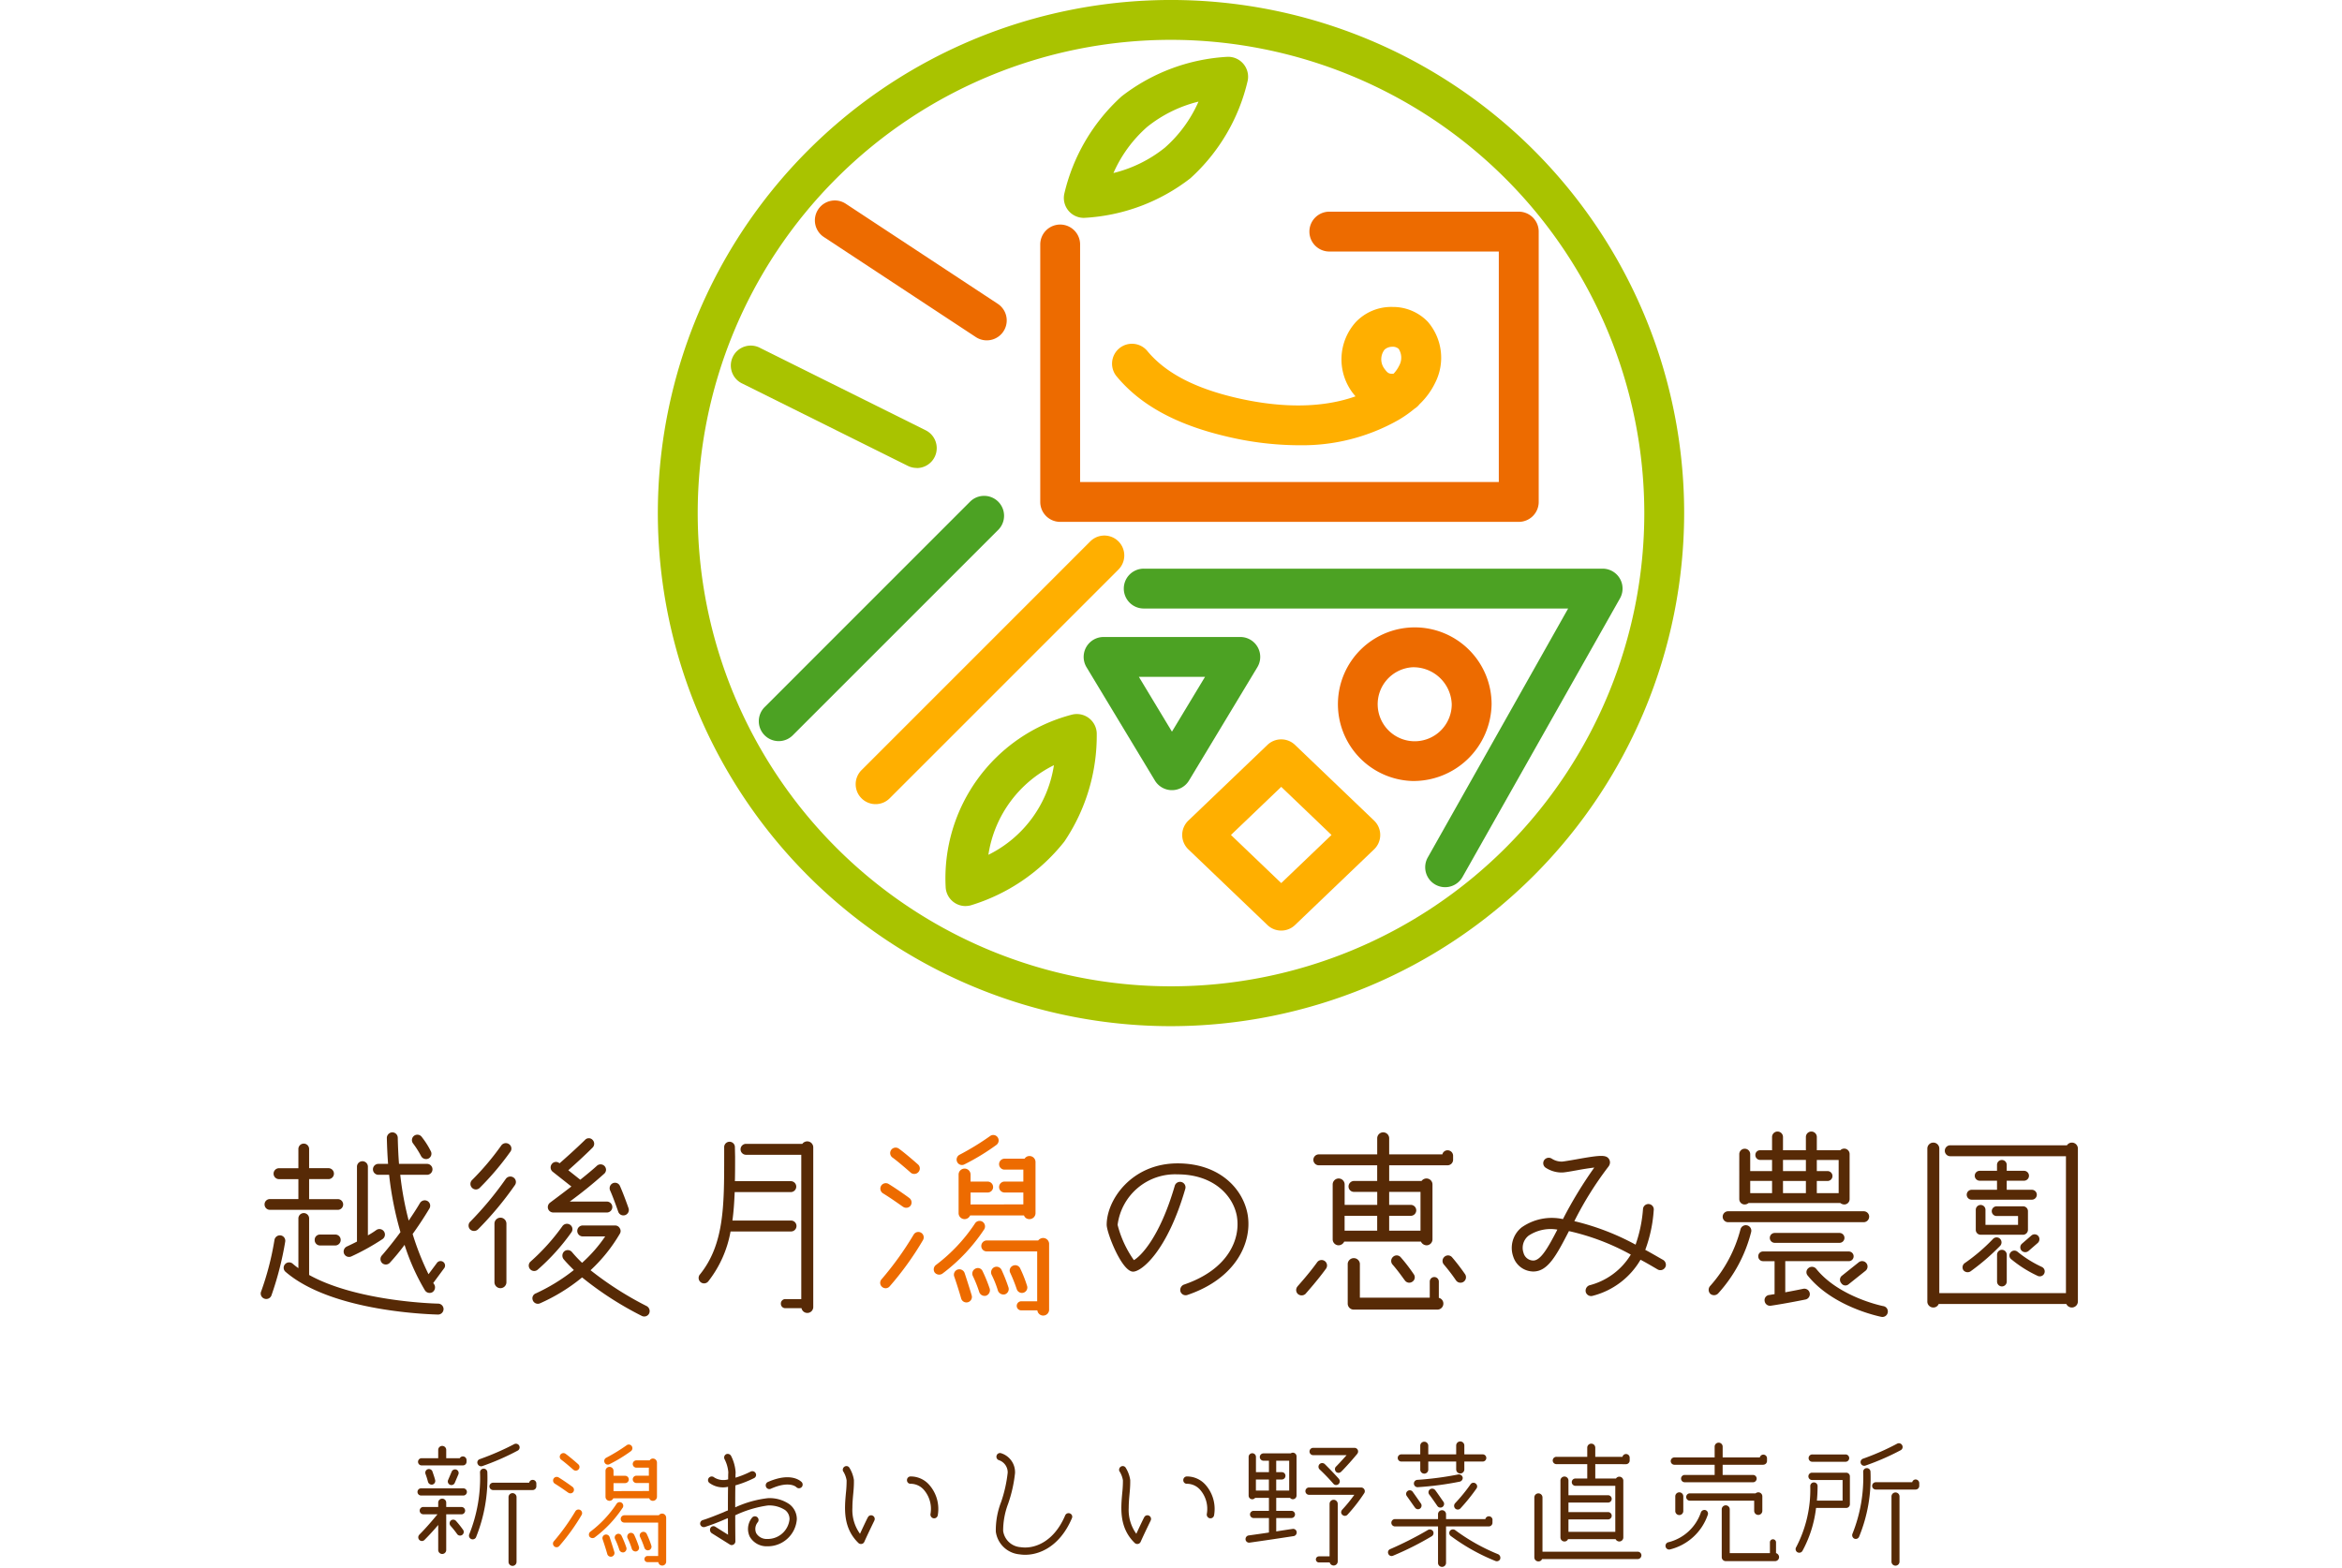 <svg id="グループ_308" data-name="グループ 308" xmlns="http://www.w3.org/2000/svg" xmlns:xlink="http://www.w3.org/1999/xlink" width="230" height="154.001" viewBox="0 0 230 154.001">
  <defs>
    <clipPath id="clip-path">
      <rect id="長方形_24" data-name="長方形 24" width="230" height="154.001" fill="none"/>
    </clipPath>
    <clipPath id="clip-path-2">
      <rect id="長方形_30" data-name="長方形 30" width="193" height="38" fill="none"/>
    </clipPath>
  </defs>
  <g id="グループ_19" data-name="グループ 19" clip-path="url(#clip-path)">
    <g id="グループ_308-2" data-name="グループ 308" transform="translate(41 31.816)">
      <path id="パス_32" data-name="パス 32" d="M0,170.326a.353.353,0,0,1,.366-.353H4.5a.353.353,0,1,1,0,.706H.366A.353.353,0,0,1,0,170.326m.054-2.958a.35.35,0,0,1,.353-.353H2.035V166.2a.393.393,0,1,1,.787,0v.814h1.33a.354.354,0,0,1,.3-.177.362.362,0,0,1,.366.353v.177a.354.354,0,0,1-.366.353H.407a.35.35,0,0,1-.353-.353m.122,7.163c.773-.773,1.52-1.682,1.791-2.008H.556a.36.36,0,0,1,0-.719H2.035V171.4a.394.394,0,1,1,.787,0v.407H4.3a.36.36,0,1,1,0,.719H2.822v3.5a.393.393,0,1,1-.787,0v-2.456c-.353.42-.841.963-1.343,1.465a.353.353,0,0,1-.515,0,.361.361,0,0,1,0-.5M1.465,168.3c0,.027.19.529.272.869a.363.363,0,0,1-.272.434.377.377,0,0,1-.434-.272,7.976,7.976,0,0,0-.244-.773A.357.357,0,0,1,1,168.1a.367.367,0,0,1,.461.2m2.361-.163a.357.357,0,0,1,.19.475l-.353.828a.355.355,0,1,1-.651-.285l.353-.828a.366.366,0,0,1,.461-.19m.068,6.323a8.984,8.984,0,0,0-.651-.814.379.379,0,0,1,.041-.515.362.362,0,0,1,.5.041,9.092,9.092,0,0,1,.719.909.36.36,0,0,1-.611.379m1.208,0a14.87,14.87,0,0,0,1.045-6.078.36.36,0,0,1,.719,0,15.537,15.537,0,0,1-1.113,6.4.364.364,0,1,1-.651-.326m.8-6.906a.345.345,0,0,1,.231-.448A26.118,26.118,0,0,0,9.5,165.631a.367.367,0,0,1,.488.149.36.36,0,0,1-.149.489,24.65,24.65,0,0,1-3.473,1.52.364.364,0,0,1-.461-.231m1.506,1.859h3.555a.358.358,0,0,1,.706.1v.271a.362.362,0,0,1-.367.353H7.408a.36.36,0,0,1,0-.719m1.927,8.168a.394.394,0,0,1-.394-.393v-6.377a.394.394,0,0,1,.787,0v6.377a.394.394,0,0,1-.394.393" transform="translate(0 -55.606)" fill="#572a06"/>
      <path id="パス_33" data-name="パス 33" d="M31.318,175.778a.348.348,0,0,1-.013-.5,21.047,21.047,0,0,0,2.1-2.931.356.356,0,1,1,.611.366,20.128,20.128,0,0,1-2.2,3.053.349.349,0,0,1-.5.014m1.886-5.332a.365.365,0,0,1-.5.068c-.013,0-.732-.529-1.316-.882a.367.367,0,0,1-.122-.489.359.359,0,0,1,.5-.122c.6.367,1.329.9,1.357.923a.364.364,0,0,1,.081.5m.014-2.171c-.014-.014-.8-.706-1.194-.991a.359.359,0,0,1,.42-.583c.421.3,1.221,1,1.248,1.031a.349.349,0,0,1,.027.5.362.362,0,0,1-.5.041m4.83,3.731a11.69,11.69,0,0,1-2.754,2.917.379.379,0,0,1-.5-.081.366.366,0,0,1,.1-.5,11.076,11.076,0,0,0,2.551-2.714.358.358,0,0,1,.5-.122.367.367,0,0,1,.109.5m-1.506,4.572c0-.014-.217-.76-.461-1.465a.357.357,0,0,1,.217-.461.369.369,0,0,1,.461.217c.244.733.475,1.493.475,1.506a.361.361,0,0,1-.692.2m2.388-10.637a.363.363,0,0,1-.068.5,14.594,14.594,0,0,1-2.116,1.289.346.346,0,0,1-.475-.163.358.358,0,0,1,.163-.475,17.222,17.222,0,0,0,1.995-1.221.351.351,0,0,1,.5.068m1.7,4.423v-.787H39.4a.359.359,0,1,1,0-.719h1.221v-.787H39.4a.359.359,0,1,1,0-.719h1.3a.375.375,0,0,1,.312-.177.4.4,0,0,1,.407.393v3.365a.4.4,0,0,1-.407.393.367.367,0,0,1-.353-.244H37.125a.4.4,0,0,1-.366.244.394.394,0,0,1-.394-.393V168.4a.394.394,0,1,1,.787,0v.461h1.14a.359.359,0,0,1,0,.719h-1.14v.787ZM37.465,174.6a.341.341,0,0,1,.475.149,10.124,10.124,0,0,1,.475,1.167.384.384,0,0,1-.244.461.375.375,0,0,1-.447-.244,7.888,7.888,0,0,0-.421-1.058.361.361,0,0,1,.163-.475m4.857-1.628v4.314a.388.388,0,0,1-.773.054H40.49a.292.292,0,0,1-.3-.3.3.3,0,0,1,.3-.3h1.045v-3.283H38.211a.35.35,0,0,1-.353-.353.362.362,0,0,1,.353-.366H41.6a.424.424,0,0,1,.325-.163.394.394,0,0,1,.394.394m-3.365,3.08a6.634,6.634,0,0,0-.42-1.058.377.377,0,0,1,.162-.488.365.365,0,0,1,.489.162,10.63,10.63,0,0,1,.461,1.167.367.367,0,0,1-.231.448.389.389,0,0,1-.461-.231m1.235-.108a10.507,10.507,0,0,0-.421-1.058.342.342,0,0,1,.15-.475.36.36,0,0,1,.488.149,8.25,8.25,0,0,1,.461,1.167.356.356,0,0,1-.678.217" transform="translate(-17.9 -55.726)" fill="#ed6b00"/>
      <path id="パス_34" data-name="パス 34" d="M65.121,174.885a.362.362,0,0,1,.244-.448c.5-.149,1.248-.448,2.049-.773a3.845,3.845,0,0,1,.42-.177c0-.705,0-1.492.014-2.32A2.247,2.247,0,0,1,66,170.774a.349.349,0,0,1-.027-.5.366.366,0,0,1,.516-.027,1.7,1.7,0,0,0,1.37.19c0-.231,0-.448.014-.678v-.027a3.4,3.4,0,0,0-.367-1.275.359.359,0,0,1-.041-.163.365.365,0,0,1,.19-.326.378.378,0,0,1,.489.163,4.114,4.114,0,0,1,.448,1.641c-.014.163-.014.339-.014.5a9.4,9.4,0,0,0,1.493-.6.365.365,0,0,1,.488.162.348.348,0,0,1-.149.475,10.554,10.554,0,0,1-1.845.719c-.014.76-.014,1.492-.014,2.157a10.57,10.57,0,0,1,3.188-.9,3.412,3.412,0,0,1,2.144.6,1.837,1.837,0,0,1,.719,1.465,2.862,2.862,0,0,1-2.917,2.659,1.9,1.9,0,0,1-1.709-.95,1.749,1.749,0,0,1,.217-1.845.359.359,0,0,1,.583.42,1.028,1.028,0,0,0-.163,1.086,1.184,1.184,0,0,0,1.072.57,2.153,2.153,0,0,0,2.2-1.94,1.1,1.1,0,0,0-.434-.9,2.857,2.857,0,0,0-1.71-.448,11.06,11.06,0,0,0-3.188.963c0,1.493.014,2.537.014,2.565a.361.361,0,0,1-.19.312.329.329,0,0,1-.367-.014l-1.777-1.112a.409.409,0,0,1-.109-.516.335.335,0,0,1,.489-.1s.692.434,1.235.773c-.014-.407-.014-.963-.014-1.628a.665.665,0,0,1-.149.055,21.257,21.257,0,0,1-2.116.814.363.363,0,0,1-.448-.244m6.458-3.7a.363.363,0,0,1,.177-.475c2.374-1.045,3.3-.014,3.338.027a.361.361,0,0,1-.543.475s-.665-.665-2.5.162a.353.353,0,0,1-.475-.19" transform="translate(-37.348 -56.95)" fill="#572a06"/>
      <path id="パス_35" data-name="パス 35" d="M98.012,171.29a.364.364,0,0,1,.122-.488.341.341,0,0,1,.489.122,3.183,3.183,0,0,1,.434,1.194v.217c0,.353-.027.732-.068,1.139-.041.448-.081.909-.081,1.384a3.974,3.974,0,0,0,.747,2.537c.393-.855.76-1.615.773-1.615a.347.347,0,0,1,.475-.163.357.357,0,0,1,.163.475c0,.014-.529,1.072-.99,2.1a.352.352,0,0,1-.258.2.364.364,0,0,1-.325-.1c-1.533-1.492-1.357-3.392-1.221-4.9a10.776,10.776,0,0,0,.068-1.248,2.4,2.4,0,0,0-.326-.868m6.255.868a.354.354,0,0,1,.339-.38,2.422,2.422,0,0,1,1.872.855,3.579,3.579,0,0,1,.814,2.944.364.364,0,0,1-.407.312.371.371,0,0,1-.312-.407,2.856,2.856,0,0,0-.624-2.361,1.733,1.733,0,0,0-1.316-.624.342.342,0,0,1-.366-.339" transform="translate(-56.197 -58.564)" fill="#572a06"/>
      <path id="パス_36" data-name="パス 36" d="M140.469,173.677a.343.343,0,0,1,.19.461c-1.275,3.012-3.568,3.8-5.142,3.555a2.584,2.584,0,0,1-2.333-2.225,7.7,7.7,0,0,1,.529-2.944,13.3,13.3,0,0,0,.638-2.863,1.267,1.267,0,0,0-.869-1.221.357.357,0,0,1-.217-.461.348.348,0,0,1,.448-.217,1.952,1.952,0,0,1,1.357,1.954,13.426,13.426,0,0,1-.678,3.012,7.455,7.455,0,0,0-.488,2.66,1.856,1.856,0,0,0,1.723,1.6c1.329.2,3.256-.5,4.369-3.121a.358.358,0,0,1,.475-.19" transform="translate(-76.388 -56.841)" fill="#572a06"/>
      <path id="パス_37" data-name="パス 37" d="M161.656,171.29a.364.364,0,0,1,.122-.488.341.341,0,0,1,.489.122,3.183,3.183,0,0,1,.434,1.194v.217c0,.353-.027.732-.068,1.139-.04.448-.081.909-.081,1.384a3.974,3.974,0,0,0,.747,2.537c.393-.855.76-1.615.773-1.615a.347.347,0,0,1,.475-.163.357.357,0,0,1,.163.475c0,.014-.529,1.072-.99,2.1a.352.352,0,0,1-.258.2.364.364,0,0,1-.325-.1c-1.533-1.492-1.357-3.392-1.221-4.9a10.785,10.785,0,0,0,.068-1.248,2.4,2.4,0,0,0-.326-.868m6.255.868a.354.354,0,0,1,.339-.38,2.424,2.424,0,0,1,1.872.855,3.577,3.577,0,0,1,.814,2.944.364.364,0,0,1-.407.312.372.372,0,0,1-.312-.407,2.855,2.855,0,0,0-.624-2.361,1.731,1.731,0,0,0-1.316-.624.342.342,0,0,1-.366-.339" transform="translate(-92.705 -58.564)" fill="#572a06"/>
      <path id="パス_38" data-name="パス 38" d="M190.737,175.557a.356.356,0,0,1,.312-.407c.678-.095,1.357-.19,1.981-.285v-1.424h-1.506a.353.353,0,0,1,0-.706h1.506V171.46h-1.357a.357.357,0,0,1-.637-.231v-3.772a.36.36,0,1,1,.719,0v1.479h1.276V167.81h-.556a.36.36,0,0,1,0-.719h2.7a.336.336,0,0,1,.2-.068.364.364,0,0,1,.366.366v3.84a.364.364,0,0,1-.366.366.353.353,0,0,1-.272-.136h-1.357v1.275h1.492a.353.353,0,1,1,0,.706h-1.492v1.316c.936-.149,1.587-.244,1.6-.244a.344.344,0,0,1,.407.3.364.364,0,0,1-.3.407c-.027,0-2.184.339-4.314.637a.356.356,0,0,1-.407-.3m2.293-5.9h-1.275v1.085h1.275Zm.719,1.085h1.275v-2.93h-1.275v1.126h.543a.354.354,0,0,1,.366.353.365.365,0,0,1-.366.367h-.543Zm8.344-.3a.367.367,0,0,1,.312.543,16.263,16.263,0,0,1-1.656,2.13.348.348,0,0,1-.5.014.335.335,0,0,1-.122-.258.425.425,0,0,1,.1-.245,14.25,14.25,0,0,0,1.194-1.465h-4.464a.36.36,0,0,1,0-.719Zm-1.967-1.547a.361.361,0,0,1-.5.014.432.432,0,0,1-.109-.258.359.359,0,0,1,.1-.258c.013,0,.475-.489,1.045-1.126h-3.3a.36.36,0,0,1,0-.719h4.07a.363.363,0,0,1,.326.2.376.376,0,0,1-.054.394c-.773.936-1.533,1.723-1.574,1.75m-.339,3.161v5.658a.4.4,0,0,1-.787.095h-1.059a.3.3,0,1,1,0-.6h1.045v-5.156a.4.4,0,0,1,.8,0m.122-2.442a.361.361,0,0,1-.041.5.349.349,0,0,1-.5-.027,18.962,18.962,0,0,0-1.356-1.411.365.365,0,0,1-.014-.516.377.377,0,0,1,.515-.014c.027.027.733.719,1.4,1.465" transform="translate(-109.412 -56.157)" fill="#572a06"/>
      <path id="パス_39" data-name="パス 39" d="M227.954,173.877a.37.37,0,0,1-.095.5,29.718,29.718,0,0,1-3.826,1.926.343.343,0,0,1-.461-.19.338.338,0,0,1,.19-.461,34.55,34.55,0,0,0,3.691-1.873.369.369,0,0,1,.5.1M233.8,172.8v.272a.362.362,0,0,1-.367.353h-4.192v3.6a.394.394,0,0,1-.787,0v-3.6h-4.206a.36.36,0,1,1,0-.719h4.206v-.5a.394.394,0,0,1,.787,0v.5H233.1a.358.358,0,0,1,.706.1m-.611-6.106a.354.354,0,0,1-.367.353h-1.791v.773a.4.4,0,0,1-.8,0v-.773h-2.741v.773a.394.394,0,1,1-.787,0v-.773h-1.859a.353.353,0,1,1,0-.706h1.859v-.868a.394.394,0,0,1,.787,0v.868h2.741v-.868a.4.4,0,0,1,.8,0v.868h1.791a.354.354,0,0,1,.367.353m-7.232,3.324c.217.285.787,1.126.814,1.153a.366.366,0,0,1-.095.5.35.35,0,0,1-.489-.1c-.013,0-.6-.854-.8-1.126a.358.358,0,1,1,.57-.434m4.912-1.411a.376.376,0,0,1-.285.421,30.8,30.8,0,0,1-4.125.543.36.36,0,1,1-.041-.719,31.871,31.871,0,0,0,4.016-.529.384.384,0,0,1,.434.285m-2.7,1.248c.217.285.787,1.126.814,1.153a.362.362,0,0,1-.6.408s-.583-.855-.8-1.126a.361.361,0,0,1,.068-.5.367.367,0,0,1,.516.068m6.39,6.77a.363.363,0,0,1-.475.19,19.59,19.59,0,0,1-4.4-2.469.363.363,0,0,1-.054-.5.379.379,0,0,1,.515-.054,19.2,19.2,0,0,0,4.206,2.36.383.383,0,0,1,.2.475m-4.437-5.468a16.563,16.563,0,0,0,1.52-1.859.343.343,0,0,1,.5-.1.35.35,0,0,1,.1.489,18.626,18.626,0,0,1-1.587,1.967.361.361,0,0,1-.5.014.378.378,0,0,1-.027-.515" transform="translate(-128.23 -55.317)" fill="#572a06"/>
      <path id="パス_40" data-name="パス 40" d="M267.764,176.557a.365.365,0,0,1-.366.366h-9.389a.375.375,0,0,1-.353.231.4.4,0,0,1-.407-.394v-5.889a.4.4,0,0,1,.8,0V176.2H267.4a.362.362,0,0,1,.366.353m-4.532-8.955v1.411h2.035a.383.383,0,0,1,.326-.177.394.394,0,0,1,.393.394v5.576a.394.394,0,0,1-.393.394.409.409,0,0,1-.366-.231H260.56a.375.375,0,0,1-.353.231.394.394,0,0,1-.394-.394V169.23a.394.394,0,1,1,.787,0v1.424h3.907a.36.36,0,0,1,0,.719H260.6v.936h3.907a.36.36,0,0,1,0,.719H260.6v1.221h4.6v-4.518h-3.908a.365.365,0,0,1-.366-.366.353.353,0,0,1,.366-.353h1.154V167.6h-3.012a.36.36,0,1,1,0-.719h3.012v-.9a.393.393,0,1,1,.787,0v.9h2.673a.358.358,0,0,1,.706.1v.271a.362.362,0,0,1-.367.353Z" transform="translate(-147.567 -55.609)" fill="#572a06"/>
      <path id="パス_41" data-name="パス 41" d="M291.592,172.431a5.259,5.259,0,0,1-3.745,3.392.364.364,0,0,1-.109-.719,4.515,4.515,0,0,0,3.189-2.944.369.369,0,0,1,.474-.2.364.364,0,0,1,.191.475m5.454-4.939h-3.989v1h3a.36.36,0,0,1,0,.719h-6.743a.36.36,0,0,1,0-.719h2.958v-1h-3.934a.36.36,0,1,1,0-.719h3.934V165.7a.394.394,0,0,1,.787,0v1.072h3.65a.358.358,0,0,1,.705.081v.272a.365.365,0,0,1-.366.366m-8.249,2.713a.394.394,0,0,1,.394.394v1.425a.394.394,0,1,1-.787,0V170.6a.394.394,0,0,1,.394-.394m7.354,1.818v-1h-6.336a.36.36,0,0,1,0-.719h6.472a.437.437,0,0,1,.271-.1.394.394,0,0,1,.394.394v1.425a.4.4,0,0,1-.8,0m2.443,4.545a.394.394,0,0,1-.394.394h-4.843a.394.394,0,0,1-.393-.394v-4.694a.393.393,0,1,1,.787,0v4.3H297.7v-1.058a.293.293,0,0,1,.3-.3.3.3,0,0,1,.3.3v1.058a.424.424,0,0,1,.3.394" transform="translate(-164.882 -55.445)" fill="#572a06"/>
      <path id="パス_42" data-name="パス 42" d="M322.756,168.752v2.727a.365.365,0,0,1-.366.366h-2.958a11.627,11.627,0,0,1-1.343,4.233.366.366,0,0,1-.5.109.354.354,0,0,1-.109-.489,12.183,12.183,0,0,0,1.384-5.983.36.36,0,1,1,.719,0c0,.5-.027.964-.068,1.411h2.524V169.1h-3a.359.359,0,0,1,0-.719h3.351a.365.365,0,0,1,.366.366m-.447-2.157a.36.36,0,1,1,0,.719H319.08a.36.36,0,1,1,0-.719Zm2.469,1.7a15.128,15.128,0,0,1-1.126,6.4.357.357,0,0,1-.474.163.378.378,0,0,1-.163-.489,14.854,14.854,0,0,0,1.045-6.078.351.351,0,0,1,.353-.353.362.362,0,0,1,.366.353m3.108-2.605a.356.356,0,0,1-.136.489,24.546,24.546,0,0,1-3.487,1.52.359.359,0,0,1-.231-.679,24.344,24.344,0,0,0,3.364-1.479.36.36,0,0,1,.489.149m1.682,3.731v.272a.36.36,0,0,1-.353.353h-3.894a.36.36,0,1,1,0-.719h3.555a.35.35,0,0,1,.339-.271.363.363,0,0,1,.353.366m-1.94,1.316V177.1a.394.394,0,1,1-.787,0v-6.363a.394.394,0,1,1,.787,0" transform="translate(-182.084 -55.551)" fill="#572a06"/>
    </g>
    <path id="パス_43" data-name="パス 43" d="M147.559,100.789a50.395,50.395,0,1,1,50.394-50.395,50.452,50.452,0,0,1-50.394,50.395m0-96.876A46.481,46.481,0,1,0,194.04,50.395,46.534,46.534,0,0,0,147.559,3.913" transform="translate(-32.558)" fill="#a9c300"/>
    <path id="パス_44" data-name="パス 44" d="M141.621,124.335a1.956,1.956,0,0,1-1.954-1.878,16.606,16.606,0,0,1,12.365-16.913,1.957,1.957,0,0,1,2.473,1.807A18.6,18.6,0,0,1,151.324,118a18.6,18.6,0,0,1-9.185,6.261,1.964,1.964,0,0,1-.518.07M150.3,110.5a11.771,11.771,0,0,0-6.436,8.8,11.783,11.783,0,0,0,6.436-8.8" transform="translate(-46.798 -35.342)" fill="#a9c300"/>
    <path id="パス_45" data-name="パス 45" d="M159.086,24.209a1.956,1.956,0,0,1-1.917-2.347,18.6,18.6,0,0,1,5.631-9.585,18.6,18.6,0,0,1,10.415-3.886,1.957,1.957,0,0,1,1.969,2.346,18.586,18.586,0,0,1-5.63,9.585,18.6,18.6,0,0,1-10.416,3.886h-.053m11.267-11.416a12.994,12.994,0,0,0-5.037,2.481A12.975,12.975,0,0,0,162,19.806a12.991,12.991,0,0,0,5.037-2.481,12.977,12.977,0,0,0,3.315-4.531" transform="translate(-52.652 -2.811)" fill="#a9c300"/>
    <path id="パス_46" data-name="パス 46" d="M200.631,61.735H155.6a1.956,1.956,0,0,1-1.957-1.957V34.447a1.957,1.957,0,0,1,3.913,0V57.822h41.12V35.182h-16.6a1.957,1.957,0,1,1,0-3.913h18.561a1.957,1.957,0,0,1,1.957,1.957V59.778a1.957,1.957,0,0,1-1.957,1.957" transform="translate(-51.483 -10.478)" fill="#ed6b00"/>
    <path id="パス_47" data-name="パス 47" d="M128.336,105.491a1.956,1.956,0,0,1-1.383-3.339l22.466-22.468a1.956,1.956,0,1,1,2.767,2.766l-22.467,22.468a1.947,1.947,0,0,1-1.382.573" transform="translate(-42.347 -26.509)" fill="#ffaf00"/>
    <path id="パス_48" data-name="パス 48" d="M197.559,115.286a1.957,1.957,0,0,1-1.693-2.935l13.776-24.436H168.006a1.957,1.957,0,1,1,0-3.913H213.03a1.956,1.956,0,0,1,1.694,2.934l-15.469,27.371a1.956,1.956,0,0,1-1.7.979" transform="translate(-55.64 -28.148)" fill="#4ca223"/>
    <path id="パス_49" data-name="パス 49" d="M204.661,107.766a7.546,7.546,0,1,1,7.792-7.541,7.678,7.678,0,0,1-7.792,7.541m0-11.17a3.637,3.637,0,1,0,3.878,3.628,3.763,3.763,0,0,0-3.878-3.628" transform="translate(-65.968 -31.057)" fill="#ed6b00"/>
    <path id="パス_50" data-name="パス 50" d="M184.332,128a1.949,1.949,0,0,1-1.352-.543l-7.768-7.434a1.957,1.957,0,0,1,0-2.827l7.768-7.434a1.956,1.956,0,0,1,2.706,0l7.766,7.434a1.957,1.957,0,0,1,0,2.827l-7.766,7.434a1.949,1.949,0,0,1-1.353.543m-4.937-9.391,4.937,4.726,4.938-4.726-4.938-4.726Z" transform="translate(-58.508 -36.599)" fill="#ffaf00"/>
    <path id="パス_51" data-name="パス 51" d="M168.724,109.138a1.956,1.956,0,0,1-1.675-.946l-6.714-11.129a1.957,1.957,0,0,1,1.675-2.968h13.427a1.956,1.956,0,0,1,1.675,2.968L170.4,108.192a1.957,1.957,0,0,1-1.676.946m-3.248-11.13,3.248,5.385,3.249-5.385Z" transform="translate(-53.631 -31.53)" fill="#4ca223"/>
    <path id="パス_52" data-name="パス 52" d="M182.545,58.926a31,31,0,0,1-6.936-.84c-4.96-1.15-8.508-3.072-10.848-5.873a1.956,1.956,0,1,1,3-2.508c1.774,2.123,4.63,3.618,8.729,4.569,3.275.76,7.729,1.257,11.686-.152-.1-.116-.2-.239-.3-.37a5.468,5.468,0,0,1,.307-6.9,4.8,4.8,0,0,1,3.643-1.509,4.743,4.743,0,0,1,3.455,1.459,5.417,5.417,0,0,1,.729,5.968,7.289,7.289,0,0,1-1.547,2.125,1.947,1.947,0,0,1-.5.449,11.906,11.906,0,0,1-1.555,1.092,19.1,19.1,0,0,1-9.867,2.486m9.258-9.667a1.1,1.1,0,0,0-.779.29,1.55,1.55,0,0,0-.017,1.849c.288.384.418.561.917.5a3.237,3.237,0,0,0,.551-.8,1.6,1.6,0,0,0-.055-1.631.85.85,0,0,0-.61-.212Z" transform="translate(-55.056 -15.194)" fill="#ffaf00"/>
    <path id="パス_53" data-name="パス 53" d="M137.247,43.357a1.94,1.94,0,0,1-1.074-.322l-14.907-9.814a1.957,1.957,0,1,1,2.152-3.269l14.907,9.815a1.956,1.956,0,0,1-1.078,3.59" transform="translate(-40.339 -9.928)" fill="#ed6b00"/>
    <path id="パス_54" data-name="パス 54" d="M126.244,63.083a1.956,1.956,0,0,1-.87-.2l-16.227-8.071a1.957,1.957,0,1,1,1.743-3.5l16.226,8.071a1.957,1.957,0,0,1-.872,3.71" transform="translate(-36.21 -17.122)" fill="#a9c300"/>
    <path id="パス_55" data-name="パス 55" d="M114.024,97.337A1.957,1.957,0,0,1,112.641,94L132.818,73.82a1.956,1.956,0,0,1,2.767,2.767L115.407,96.764a1.948,1.948,0,0,1-1.383.573" transform="translate(-37.552 -24.544)" fill="#4ca223"/>
  </g>
  <g id="グループ_261" data-name="グループ 261" transform="translate(19.174 101.107)">
    <g id="グループ_23" data-name="グループ 23" transform="translate(-0.174 -0.107)" clip-path="url(#clip-path-2)">
      <path id="パス_81" data-name="パス 81" d="M9.814,31.453a28.14,28.14,0,0,0,1.317-5.083.544.544,0,0,1,.608-.446.534.534,0,0,1,.445.628,31.46,31.46,0,0,1-1.357,5.285.54.54,0,0,1-.689.3.533.533,0,0,1-.325-.689m.344-8.566a.523.523,0,0,1,.527-.526H13.48V20.4h-1.9a.537.537,0,1,1,0-1.074h1.9V17.46a.527.527,0,1,1,1.053,0v1.863h1.9a.537.537,0,1,1,0,1.074h-1.9v1.964h2.794a.527.527,0,1,1,0,1.053H10.686a.523.523,0,0,1-.527-.527M27.736,33.174a.54.54,0,0,1-.547.526c-.424-.02-10.327-.2-14.964-4.192a.521.521,0,0,1-.06-.749.539.539,0,0,1,.749-.061,6.151,6.151,0,0,0,.567.445v-4.86a.527.527,0,1,1,1.053,0v5.528c4.779,2.653,12.6,2.815,12.677,2.815a.541.541,0,0,1,.526.547m-12.13-6.257a.528.528,0,0,1-.526-.547.511.511,0,0,1,.526-.527h1.5a.523.523,0,0,1,.527.527.541.541,0,0,1-.527.547Zm2.37.83a.547.547,0,0,1,.263-.729c.344-.162.689-.324.993-.486V19.2a.537.537,0,1,1,1.073,0v6.722a8.124,8.124,0,0,0,.83-.526.539.539,0,1,1,.607.892,22.762,22.762,0,0,1-3.058,1.7.533.533,0,0,1-.708-.243m9.821,1.4L26.723,30.6c.06.081.081.142.1.142a.571.571,0,0,1-.162.749.547.547,0,0,1-.749-.162,21.425,21.425,0,0,1-2.005-4.475A20.873,20.873,0,0,1,22.471,28.6a.538.538,0,0,1-.749.06.545.545,0,0,1-.041-.769c.02-.02.81-.911,1.823-2.288a32.936,32.936,0,0,1-1.114-5.63H21.316a.537.537,0,0,1,0-1.073h.972q-.091-1.215-.122-2.552a.557.557,0,0,1,.547-.546.54.54,0,0,1,.526.546q.031,1.337.122,2.552h2.774a.537.537,0,0,1,0,1.073H23.484a30.8,30.8,0,0,0,.83,4.5c.365-.547.749-1.114,1.114-1.741a.553.553,0,0,1,.729-.183.535.535,0,0,1,.183.749c-.547.911-1.114,1.762-1.64,2.491a26.847,26.847,0,0,0,1.559,3.949l.83-1.114a.441.441,0,0,1,.708.526M24.759,16.914a.533.533,0,1,1,.83-.668,8.041,8.041,0,0,1,.891,1.4.532.532,0,0,1-.223.729.557.557,0,0,1-.729-.243,9.02,9.02,0,0,0-.769-1.215" transform="translate(-3.176 -5.585)" fill="#572a06"/>
      <path id="パス_82" data-name="パス 82" d="M42.014,24.921a32.675,32.675,0,0,0,3.5-4.212.548.548,0,0,1,.75-.142.528.528,0,0,1,.162.729,32.363,32.363,0,0,1-3.644,4.374.565.565,0,0,1-.77,0,.539.539,0,0,1,0-.75m3.969-6.906a27.5,27.5,0,0,1-3.017,3.564.527.527,0,0,1-.77,0,.538.538,0,0,1,0-.749,26.255,26.255,0,0,0,2.876-3.4.548.548,0,0,1,.75-.142.524.524,0,0,1,.162.729m-.992,6.5a.592.592,0,0,1,.587.607v5.731a.587.587,0,0,1-1.175,0V25.123a.592.592,0,0,1,.587-.607m6.075.85a.548.548,0,0,1,.75-.162.523.523,0,0,1,.162.729,20.96,20.96,0,0,1-3.321,3.686.53.53,0,0,1-.708-.79,20.739,20.739,0,0,0,3.118-3.463m2.774,4.313A32.489,32.489,0,0,0,59.348,33.2a.558.558,0,0,1,.243.729.534.534,0,0,1-.709.242,32.543,32.543,0,0,1-5.873-3.786,17.852,17.852,0,0,1-4.151,2.552.531.531,0,0,1-.689-.3.715.715,0,0,1-.041-.2.516.516,0,0,1,.344-.486A18.368,18.368,0,0,0,52.2,29.659c-.365-.364-.709-.708-1.013-1.073a.568.568,0,0,1,.081-.77.541.541,0,0,1,.749.081,12.049,12.049,0,0,0,.992,1.053,14.289,14.289,0,0,0,2.269-2.592H53.071a.537.537,0,0,1,0-1.074H56.25a.515.515,0,0,1,.466.283.494.494,0,0,1,0,.526,15.714,15.714,0,0,1-2.876,3.585m-3.969-6.642c.02-.02,1.012-.75,2.086-1.58L50.114,20a.541.541,0,0,1-.081-.749.508.508,0,0,1,.75-.081h.02c.486-.425,1.559-1.377,2.491-2.288a.5.5,0,0,1,.749,0,.537.537,0,0,1,0,.749c-.85.85-1.842,1.742-2.389,2.227l1.175.932c.689-.547,1.317-1.074,1.62-1.357a.538.538,0,0,1,.749,0,.555.555,0,0,1,.162.385.546.546,0,0,1-.162.365,43.223,43.223,0,0,1-3.4,2.753H55.44a.537.537,0,1,1,0,1.074H50.175a.541.541,0,0,1-.507-.365.548.548,0,0,1,.2-.607m6.682.871s-.445-1.3-.79-2.066a.541.541,0,0,1,.263-.708.527.527,0,0,1,.709.283c.364.81.809,2.085.83,2.146a.535.535,0,1,1-1.012.344" transform="translate(-14.843 -5.918)" fill="#572a06"/>
      <path id="パス_83" data-name="パス 83" d="M77.485,30.28c2.389-2.956,2.389-6.763,2.389-11.562v-.932a.527.527,0,1,1,1.053,0l.02.911c0,.83,0,1.62-.02,2.41h5.488a.537.537,0,1,1,0,1.074H80.907c-.041.972-.1,1.9-.223,2.794h5.731a.537.537,0,1,1,0,1.073H80.5a11.075,11.075,0,0,1-2.187,4.9.533.533,0,0,1-.83-.669m7.958,2.855a.437.437,0,0,1,.446-.445h1.559V18.516H82.02a.537.537,0,1,1,0-1.074h5.529a.6.6,0,0,1,.486-.243.588.588,0,0,1,.587.587V33.439a.583.583,0,0,1-1.154.143H85.889a.426.426,0,0,1-.446-.446" transform="translate(-27.755 -6.094)" fill="#572a06"/>
      <path id="パス_84" data-name="パス 84" d="M105.552,31.122a.519.519,0,0,1-.02-.749A31.415,31.415,0,0,0,108.671,26a.531.531,0,1,1,.911.547A30.046,30.046,0,0,1,106.3,31.1a.521.521,0,0,1-.75.02m2.815-7.958a.545.545,0,0,1-.749.1c-.02,0-1.093-.79-1.964-1.316a.548.548,0,0,1-.183-.729.536.536,0,0,1,.75-.183c.89.547,1.984,1.336,2.025,1.377a.543.543,0,0,1,.121.75m.02-3.24c-.02-.021-1.194-1.054-1.782-1.479a.537.537,0,1,1,.627-.871c.628.445,1.822,1.5,1.863,1.539a.521.521,0,0,1,.041.75.54.54,0,0,1-.75.061m7.209,5.569a17.446,17.446,0,0,1-4.111,4.353.565.565,0,0,1-.749-.122.546.546,0,0,1,.142-.749,16.531,16.531,0,0,0,3.807-4.05.535.535,0,0,1,.749-.182.547.547,0,0,1,.162.75m-2.248,6.824c0-.021-.325-1.135-.689-2.187a.533.533,0,0,1,.324-.689.55.55,0,0,1,.689.323c.365,1.094.709,2.228.709,2.248a.539.539,0,0,1-1.033.3m3.564-15.876a.541.541,0,0,1-.1.749,21.785,21.785,0,0,1-3.159,1.924.517.517,0,0,1-.709-.243.534.534,0,0,1,.243-.708,25.708,25.708,0,0,0,2.977-1.822.524.524,0,0,1,.749.1m2.531,6.6V21.867h-1.822a.537.537,0,1,1,0-1.073h1.822V19.62h-1.822a.537.537,0,1,1,0-1.073h1.944a.56.56,0,0,1,.466-.263.593.593,0,0,1,.608.587v5.023a.592.592,0,0,1-.608.587.547.547,0,0,1-.526-.364h-5.286a.594.594,0,0,1-.547.364.587.587,0,0,1-.587-.587V20.106a.587.587,0,1,1,1.175,0v.689h1.7a.537.537,0,0,1,0,1.073h-1.7v1.175Zm-4.718,6.318a.509.509,0,0,1,.708.223,15.111,15.111,0,0,1,.709,1.742.573.573,0,0,1-.365.689.559.559,0,0,1-.668-.365,11.771,11.771,0,0,0-.628-1.579.539.539,0,0,1,.243-.709m7.249-2.43v6.439a.579.579,0,0,1-1.154.081h-1.579a.436.436,0,0,1-.445-.445.449.449,0,0,1,.445-.446H120.8v-4.9h-4.961a.522.522,0,0,1-.527-.526.541.541,0,0,1,.527-.547H120.9a.632.632,0,0,1,.486-.243.588.588,0,0,1,.587.587m-5.022,4.6a9.9,9.9,0,0,0-.627-1.579.563.563,0,0,1,.242-.729.545.545,0,0,1,.729.242,15.869,15.869,0,0,1,.689,1.742.547.547,0,0,1-.344.668.581.581,0,0,1-.689-.344m1.843-.162a15.68,15.68,0,0,0-.628-1.579.51.51,0,0,1,.223-.709.537.537,0,0,1,.729.223,12.313,12.313,0,0,1,.689,1.742.531.531,0,0,1-1.012.324" transform="translate(-37.942 -5.74)" fill="#ed6b00"/>
      <path id="パス_85" data-name="パス 85" d="M153.134,25.849c-.344-2.066-2.288-4.172-5.832-4.172a5.688,5.688,0,0,0-5.893,4.962,10.476,10.476,0,0,0,1.6,3.462c.648-.364,2.531-2.207,4.01-7.289a.538.538,0,1,1,1.033.3c-1.762,6.075-4.272,8.12-5.123,8.12-1.114,0-2.592-3.828-2.592-4.6,0-2.47,2.47-6.034,6.966-6.034,4.171,0,6.46,2.552,6.884,5.063.445,2.754-1.194,6.257-5.912,7.857a.534.534,0,0,1-.689-.325.562.562,0,0,1,.344-.689c4.395-1.5,5.549-4.516,5.2-6.662" transform="translate(-50.653 -7.332)" fill="#572a06"/>
      <path id="パス_86" data-name="パス 86" d="M169.722,30.914c0-.02,1.053-1.154,1.924-2.369a.537.537,0,0,1,.871.628c-.912,1.256-1.965,2.409-2.005,2.47a.563.563,0,0,1-.769.02.538.538,0,0,1-.02-.749m2.086-12.96h5.73v-1.6a.588.588,0,0,1,1.175,0v1.6h5.224a.519.519,0,0,1,.507-.4.54.54,0,0,1,.547.526v.4a.545.545,0,0,1-.547.547h-5.73v1.539h3.179a.605.605,0,0,1,.486-.243.588.588,0,0,1,.587.587V26.3a.588.588,0,0,1-.587.587.629.629,0,0,1-.547-.365H174.3a.63.63,0,0,1-.547.365.588.588,0,0,1-.587-.587V20.911a.587.587,0,0,1,1.175,0v2.005h3.2V21.639H175.27a.526.526,0,0,1-.546-.526.544.544,0,0,1,.546-.547h2.267V19.028h-5.73a.537.537,0,1,1,0-1.074m5.73,6.034h-3.2v1.458h3.2Zm-1.7,4.7v3.341H182.7V30.448a.445.445,0,0,1,.891,0v1.6a.568.568,0,0,1,.445.567.588.588,0,0,1-.587.587H175.23a.588.588,0,0,1-.587-.587V28.686a.6.6,0,0,1,1.194,0m2.876-3.24h3.078V21.639h-3.078v1.277h2.146a.537.537,0,0,1,0,1.073h-2.146Zm1.539,4.88c-.02,0-.607-.871-1.215-1.559a.538.538,0,0,1,.06-.749.519.519,0,0,1,.749.04,16.563,16.563,0,0,1,1.276,1.66.512.512,0,0,1-.142.75.522.522,0,0,1-.729-.142m5.022,0a17.73,17.73,0,0,0-1.194-1.559.538.538,0,0,1,.06-.749.52.52,0,0,1,.749.04,20.915,20.915,0,0,1,1.276,1.66.539.539,0,1,1-.891.608" transform="translate(-61.288 -5.573)" fill="#572a06"/>
      <path id="パス_87" data-name="パス 87" d="M203,29.335a2.579,2.579,0,0,1,.83-2.876,5.158,5.158,0,0,1,4.05-.81,41.353,41.353,0,0,1,3.078-5.062c-.506.06-1.154.162-1.579.243-.769.141-1.255.223-1.539.242a2.883,2.883,0,0,1-1.681-.486.537.537,0,0,1-.121-.729.547.547,0,0,1,.75-.141A1.786,1.786,0,0,0,207.8,20c.223-.02.83-.122,1.4-.223,2.39-.426,2.936-.466,3.22,0a.674.674,0,0,1,.081.3.705.705,0,0,1-.143.405A33.4,33.4,0,0,0,209,25.852a24.256,24.256,0,0,1,6.014,2.308,13.51,13.51,0,0,0,.729-3.5.53.53,0,1,1,1.052.122,13.737,13.737,0,0,1-.83,3.888c.567.3,1.154.648,1.761.992a.562.562,0,0,1,.264.466.466.466,0,0,1-.081.283.543.543,0,0,1-.729.183c-.587-.344-1.134-.668-1.681-.952a7.621,7.621,0,0,1-4.7,3.544.546.546,0,0,1-.668-.344.561.561,0,0,1,.344-.689,6.7,6.7,0,0,0,4.071-3.017,22.889,22.889,0,0,0-6.076-2.309c-1.235,2.389-2.065,3.969-3.5,3.969A2.09,2.09,0,0,1,203,29.335m1.012-.365a1,1,0,0,0,.951.749c.75,0,1.478-1.316,2.369-3.037a3.921,3.921,0,0,0-2.815.587,1.515,1.515,0,0,0-.506,1.7" transform="translate(-73.389 -6.91)" fill="#572a06"/>
      <path id="パス_88" data-name="パス 88" d="M233.392,31.62a.563.563,0,0,1,0-.769,13.406,13.406,0,0,0,2.976-5.569.541.541,0,0,1,1.053.243,14.075,14.075,0,0,1-3.259,6.075.564.564,0,0,1-.77.02M249,24.047a.54.54,0,0,1-.526.547H235.154a.537.537,0,0,1,0-1.074h13.324a.535.535,0,0,1,.526.527m-12.757-1.721V17.891a.537.537,0,0,1,1.073,0v1.681h2.146V18.478h-1.174a.475.475,0,0,1-.465-.487.457.457,0,0,1,.465-.465h1.174v-1.3a.537.537,0,0,1,1.074,0v1.3h2.248v-1.3a.537.537,0,0,1,1.074,0v1.3h2.308a.552.552,0,0,1,.384-.162.537.537,0,0,1,.528.527v4.435a.523.523,0,0,1-.528.526.639.639,0,0,1-.384-.142h-9.011a.6.6,0,0,1-.384.142.523.523,0,0,1-.527-.526m1.073-.587h2.146v-1.2h-2.146Zm3.442,6.682v3.058c.992-.182,1.763-.344,1.763-.344a.538.538,0,1,1,.222,1.053c-.019,0-1.761.364-3.4.608a.533.533,0,0,1-.608-.445.505.505,0,0,1,.445-.608c.163-.02.346-.061.528-.081v-3.24h-1.134a.464.464,0,0,1-.466-.486.458.458,0,0,1,.466-.466h8.4a.476.476,0,1,1,0,.951Zm-1.032-1.8a.486.486,0,0,1,0-.972h6.359a.486.486,0,0,1,0,.972Zm.81-7.047h2.248V18.478H240.54Zm0,2.167h2.248v-1.2H240.54Zm10.287,11.724a.534.534,0,0,1-.627.426c-.183-.041-4.739-.952-7.23-4.05a.508.508,0,0,1,.081-.75.541.541,0,0,1,.749.081c2.248,2.795,6.561,3.665,6.6,3.665a.529.529,0,0,1,.425.627m-6.965-11.724h2.146v-3.26h-2.146v1.093h1.052a.486.486,0,1,1,0,.972h-1.052Zm2.409,8.849a.508.508,0,0,1,.02-.709l1.7-1.357a.533.533,0,0,1,.668.83l-1.7,1.357a.475.475,0,0,1-.689-.122" transform="translate(-84.438 -5.55)" fill="#572a06"/>
      <path id="パス_89" data-name="パス 89" d="M266.988,33V17.977a.587.587,0,0,1,1.175,0V32.172H280.6V18.727h-11.36a.537.537,0,0,1,0-1.074H280.7a.573.573,0,0,1,.486-.263.588.588,0,0,1,.587.587V33a.595.595,0,0,1-1.134.243H268.1a.559.559,0,0,1-.527.344.588.588,0,0,1-.587-.587m3.665-3.767a17.99,17.99,0,0,0,2.774-2.369.484.484,0,0,1,.689-.04.5.5,0,0,1,.04.689,22.184,22.184,0,0,1-2.936,2.531.531.531,0,0,1-.689-.122.51.51,0,0,1,.122-.689m3.179-7.209v-.892h-1.7a.486.486,0,1,1,0-.972h1.7v-.587a.476.476,0,1,1,.953,0v.587h1.7a.486.486,0,1,1,0,.972h-1.7v.892h2.47a.486.486,0,1,1,0,.972h-5.912a.486.486,0,0,1,0-.972Zm2.552,4.414h-4.171a.475.475,0,0,1-.466-.486V24.012a.476.476,0,1,1,.951,0V25.47h3.2V24.6h-2.106a.476.476,0,1,1,0-.952h2.592a.476.476,0,0,1,.486.466v1.843a.493.493,0,0,1-.486.486M274.3,27.92a.48.48,0,0,1,.487.486v2.633a.476.476,0,1,1-.953,0V28.406a.476.476,0,0,1,.466-.486m.911.911a.461.461,0,0,1-.04-.668.483.483,0,0,1,.689-.041,11.139,11.139,0,0,0,2.37,1.478.485.485,0,1,1-.426.871,11.862,11.862,0,0,1-2.592-1.64m2.673-2.268a.5.5,0,0,1-.06.689l-.911.79a.5.5,0,0,1-.689-.061.478.478,0,0,1,.06-.668l.911-.79a.484.484,0,0,1,.689.041" transform="translate(-96.71 -6.164)" fill="#572a06"/>
    </g>
  </g>
</svg>
